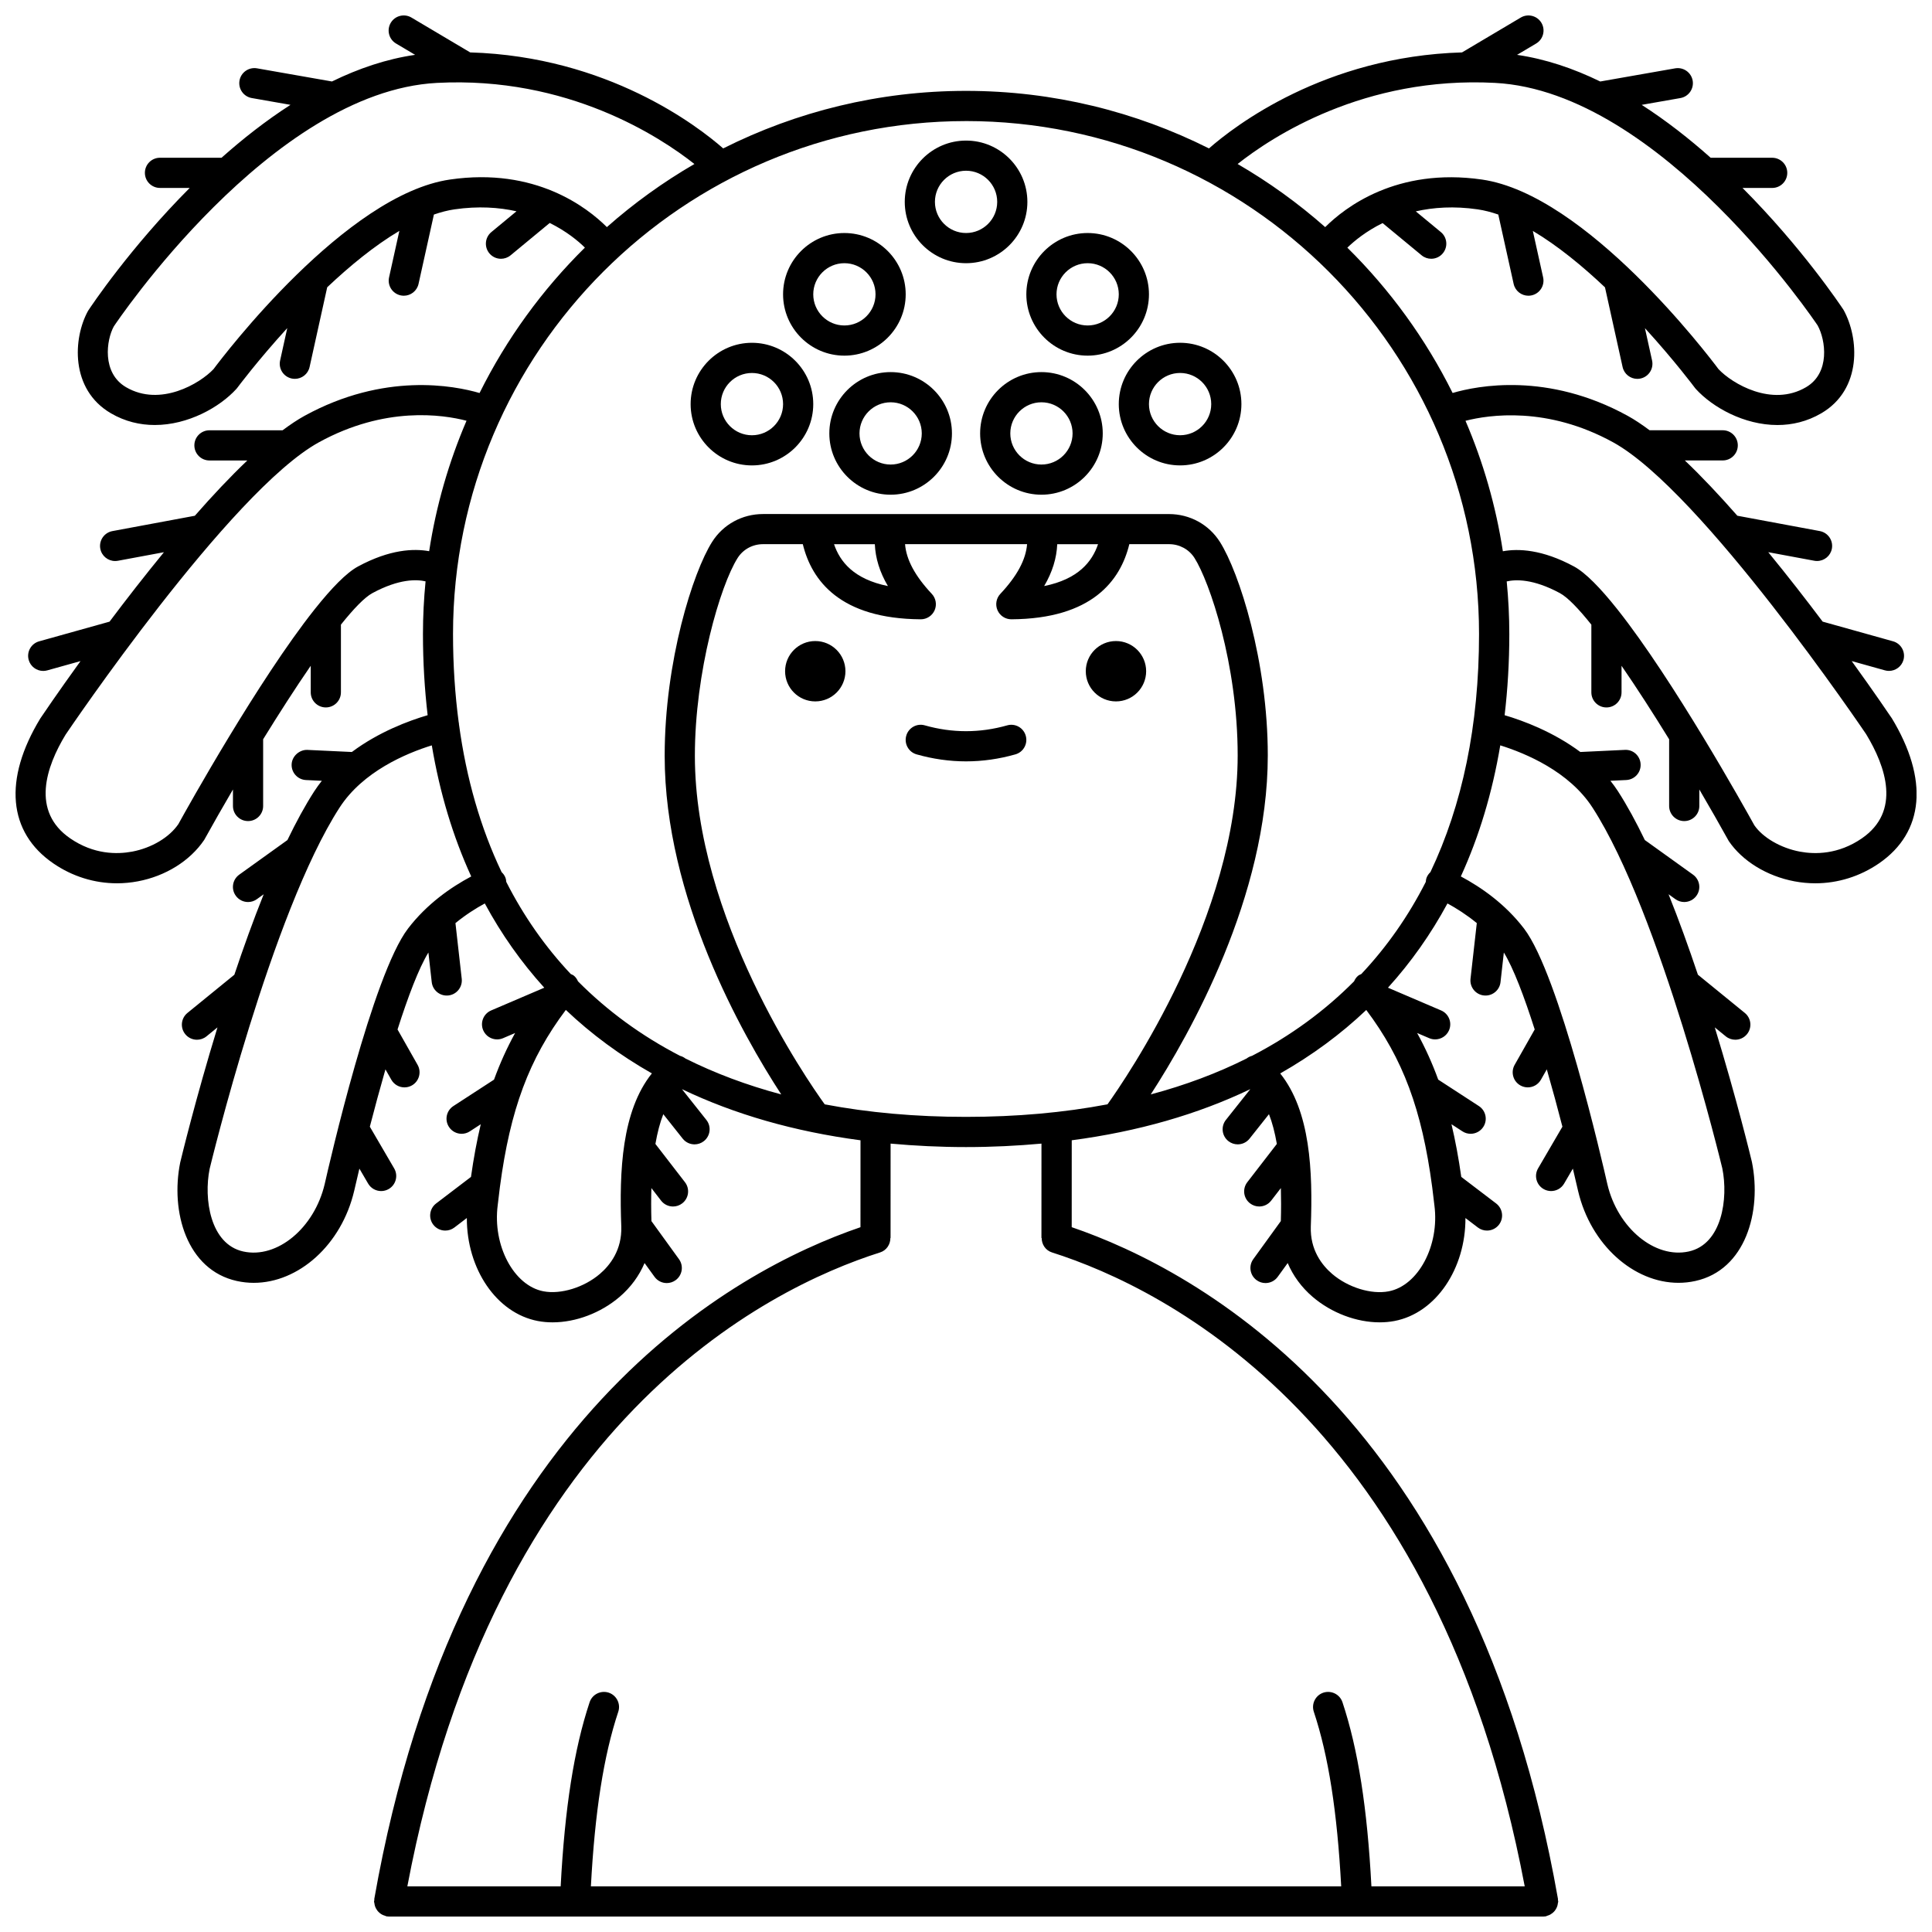 <?xml version="1.0" encoding="UTF-8"?>
<!-- Uploaded to: SVG Repo, www.svgrepo.com, Generator: SVG Repo Mixer Tools -->
<svg width="800px" height="800px" version="1.1" viewBox="144 144 512 512" xmlns="http://www.w3.org/2000/svg">
 <defs>
  <clipPath id="a">
   <path d="m148.09 148.09h503.81v503.81h-503.81z"/>
  </clipPath>
 </defs>
 <path d="m447.74 321.88c0 4.418-3.582 8-8 8-4.414 0-7.996-3.582-7.996-8 0-4.414 3.582-7.996 7.996-7.996 4.418 0 8 3.582 8 7.996"/>
 <path d="m368.05 321.88c0 4.418-3.582 8-7.996 8-4.418 0-7.996-3.582-7.996-8 0-4.414 3.578-7.996 7.996-7.996 4.414 0 7.996 3.582 7.996 7.996"/>
 <path d="m410.91 336.23c-7.25 2.055-14.566 2.055-21.812 0-2.109-0.621-4.34 0.625-4.934 2.754-0.602 2.125 0.633 4.336 2.754 4.934 4.336 1.23 8.738 1.852 13.082 1.852 4.348 0 8.75-0.621 13.082-1.852 2.125-0.602 3.359-2.812 2.754-4.934-0.59-2.125-2.812-3.367-4.926-2.754z"/>
 <path d="m380.03 242.61c-8.961 0-16.25 7.289-16.25 16.246s7.289 16.246 16.25 16.246c8.957 0 16.246-7.289 16.246-16.246s-7.289-16.246-16.246-16.246zm0 24.5c-4.555 0-8.254-3.703-8.254-8.25s3.703-8.25 8.254-8.25c4.551 0 8.25 3.703 8.25 8.25-0.004 4.547-3.699 8.25-8.25 8.25z"/>
 <path d="m367.77 238.25c8.961 0 16.25-7.289 16.25-16.25 0-8.957-7.289-16.246-16.25-16.246-8.957 0-16.246 7.289-16.246 16.246 0 8.961 7.289 16.25 16.246 16.25zm0-24.5c4.555 0 8.254 3.703 8.254 8.25 0 4.555-3.703 8.254-8.254 8.254s-8.25-3.703-8.25-8.254c0.004-4.547 3.703-8.25 8.25-8.25z"/>
 <path d="m343.27 267.34c8.961 0 16.25-7.289 16.25-16.246 0-8.961-7.289-16.25-16.25-16.25-8.957 0-16.246 7.289-16.246 16.25-0.004 8.957 7.285 16.246 16.246 16.246zm0-24.496c4.555 0 8.254 3.703 8.254 8.254 0 4.551-3.703 8.25-8.254 8.25-4.551 0-8.25-3.703-8.25-8.25-0.004-4.559 3.699-8.254 8.25-8.254z"/>
 <path d="m419.99 242.61c-8.957 0-16.246 7.289-16.246 16.246s7.289 16.246 16.246 16.246c8.961 0 16.25-7.289 16.25-16.246s-7.289-16.246-16.25-16.246zm0 24.5c-4.551 0-8.25-3.703-8.25-8.25s3.703-8.25 8.25-8.25c4.555 0 8.254 3.703 8.254 8.25-0.004 4.547-3.699 8.25-8.254 8.25z"/>
 <path d="m432.24 238.25c8.957 0 16.246-7.289 16.246-16.25 0-8.957-7.289-16.246-16.246-16.246-8.961 0-16.25 7.289-16.25 16.246 0 8.961 7.289 16.25 16.25 16.25zm0-24.5c4.551 0 8.25 3.703 8.25 8.25 0 4.555-3.703 8.254-8.25 8.254-4.555 0-8.254-3.703-8.254-8.254 0-4.547 3.703-8.25 8.254-8.25z"/>
 <path d="m440.49 251.09c0 8.957 7.289 16.246 16.25 16.246 8.957 0 16.246-7.289 16.246-16.246 0-8.961-7.289-16.25-16.246-16.25-8.961 0-16.25 7.289-16.25 16.25zm16.25-8.25c4.551 0 8.25 3.703 8.25 8.254 0 4.551-3.703 8.25-8.25 8.25-4.555 0-8.254-3.703-8.254-8.25 0-4.559 3.703-8.254 8.254-8.254z"/>
 <path d="m400.02 213.75c8.957 0 16.246-7.289 16.246-16.246 0-8.961-7.289-16.25-16.246-16.25-8.961 0-16.25 7.289-16.25 16.25-0.004 8.957 7.289 16.246 16.25 16.246zm0-24.504c4.551 0 8.25 3.703 8.25 8.254 0 4.551-3.703 8.25-8.25 8.25-4.555 0-8.254-3.703-8.254-8.25-0.004-4.551 3.699-8.254 8.254-8.254z"/>
 <g clip-path="url(#a)">
  <path d="m645.27 334.23c-0.527-0.785-4.535-6.711-10.555-15.043l8.797 2.461c0.363 0.102 0.723 0.148 1.082 0.148 1.746 0 3.356-1.156 3.848-2.918 0.59-2.129-0.648-4.336-2.769-4.926l-18.652-5.215c-4.383-5.832-9.293-12.152-14.418-18.402l12.203 2.269c0.246 0.043 0.492 0.066 0.734 0.066 1.891 0 3.57-1.344 3.926-3.266 0.402-2.172-1.031-4.254-3.203-4.664l-21.848-4.066c-4.668-5.312-9.371-10.324-13.918-14.652h10.039c2.211 0 4-1.789 4-4 0-2.211-1.789-4-4-4h-19.379c-2.016-1.504-3.965-2.812-5.812-3.828-21.199-11.641-39.781-7.988-46.387-6.051-7.141-14.355-16.598-27.359-27.898-38.508 1.805-1.75 4.902-4.324 9.344-6.516l10.34 8.543c0.746 0.617 1.648 0.914 2.543 0.914 1.152 0 2.297-0.496 3.082-1.453 1.41-1.703 1.168-4.223-0.535-5.625l-6.637-5.484c4.66-1.055 10.113-1.445 16.406-0.531 1.789 0.262 3.609 0.738 5.457 1.375l4.07 18.375c0.414 1.867 2.066 3.137 3.902 3.137 0.285 0 0.578-0.031 0.867-0.094 2.16-0.48 3.519-2.609 3.043-4.766l-2.727-12.312c6.582 3.906 13.164 9.32 19.121 14.953l4.668 21.117c0.414 1.867 2.066 3.137 3.902 3.137 0.285 0 0.578-0.031 0.867-0.094 2.156-0.477 3.519-2.609 3.043-4.766l-1.895-8.582c7.844 8.598 13.098 15.625 13.227 15.801 0.082 0.109 0.168 0.215 0.258 0.316 4.434 4.871 12.801 9.559 21.625 9.559 3.891 0 7.867-0.914 11.637-3.117 10.852-6.348 10.02-19.949 5.883-27.406-0.852-1.293-11.059-16.547-26.766-32.305h7.859c2.211 0 4-1.789 4-4 0-2.211-1.789-4-4-4h-16.301c-5.629-5.012-11.766-9.832-18.277-14.02l10.258-1.801c2.176-0.383 3.625-2.453 3.25-4.629-0.387-2.176-2.461-3.617-4.629-3.25l-19.867 3.488c-7.07-3.445-14.461-5.957-22.043-7.059l5.059-3.004c1.898-1.129 2.523-3.582 1.398-5.481-1.133-1.898-3.582-2.523-5.481-1.398l-15.562 9.234c-36.453 1.066-60.363 19.57-67.059 25.445-19.406-9.734-41.254-15.25-64.379-15.25-23.129 0-44.98 5.516-64.359 15.246-6.699-5.871-30.609-24.355-67.051-25.441l-15.57-9.238c-1.898-1.121-4.352-0.5-5.481 1.398-1.125 1.902-0.5 4.356 1.398 5.481l5.059 3.004c-7.582 1.094-14.969 3.609-22.039 7.059l-19.871-3.488c-2.168-0.367-4.25 1.074-4.629 3.25s1.074 4.25 3.25 4.629l10.262 1.801c-6.508 4.188-12.641 9.008-18.273 14.02h-16.312c-2.211 0-4 1.789-4 4 0 2.211 1.789 4 4 4h7.879c-15.746 15.801-26.012 31.152-26.941 32.57-3.977 7.191-4.809 20.793 6.039 27.141 3.769 2.207 7.75 3.117 11.641 3.117 8.824 0 17.191-4.691 21.625-9.559 0.09-0.102 0.176-0.207 0.258-0.316 0.129-0.172 5.383-7.211 13.23-15.809l-1.898 8.59c-0.477 2.156 0.887 4.289 3.043 4.766 0.293 0.062 0.582 0.094 0.867 0.094 1.836 0 3.488-1.266 3.902-3.137l4.668-21.129c5.957-5.629 12.535-11.043 19.121-14.945l-2.727 12.32c-0.477 2.156 0.883 4.285 3.043 4.766 0.289 0.062 0.582 0.094 0.867 0.094 1.836 0 3.488-1.266 3.902-3.137l4.07-18.375c1.848-0.637 3.672-1.117 5.457-1.375 6.32-0.91 11.781-0.527 16.43 0.512l-6.66 5.508c-1.703 1.406-1.941 3.922-0.535 5.625 0.789 0.957 1.93 1.453 3.082 1.453 0.895 0 1.797-0.301 2.543-0.914l10.375-8.578c4.457 2.203 7.555 4.785 9.324 6.531-11.309 11.156-20.773 24.168-27.918 38.535-6.715-1.965-25.242-5.555-46.387 6.047-1.848 1.016-3.797 2.324-5.812 3.828h-19.379c-2.211 0-4 1.789-4 4 0 2.211 1.789 4 4 4h10.039c-4.547 4.324-9.254 9.336-13.914 14.652l-21.852 4.066c-2.172 0.406-3.602 2.492-3.203 4.664 0.359 1.922 2.039 3.266 3.926 3.266 0.242 0 0.488-0.023 0.734-0.066l12.207-2.269c-5.121 6.246-10.027 12.562-14.414 18.402l-18.66 5.215c-2.125 0.59-3.367 2.801-2.769 4.926 0.492 1.762 2.098 2.918 3.848 2.918 0.359 0 0.719-0.047 1.082-0.148l8.805-2.461c-6.059 8.391-10.105 14.375-10.66 15.207-9.812 16.156-8.559 30.156 3.445 38.398 5.066 3.477 10.906 5.281 16.875 5.281 1.836 0 3.688-0.172 5.531-0.52 7.285-1.371 13.785-5.359 17.586-10.973 2.246-4.062 4.844-8.617 7.621-13.367v4.371c0 2.211 1.789 4 4 4 2.211 0 4-1.789 4-4v-17.68c4.215-6.836 8.535-13.555 12.613-19.48v7.043c0 2.211 1.789 4 4 4 2.211 0 4-1.789 4-4v-17.941c3.371-4.211 6.273-7.242 8.344-8.355 7.137-3.856 11.797-3.648 14.086-3.113-0.449 4.606-0.691 9.27-0.691 13.988 0 7.43 0.438 14.578 1.242 21.477-5.023 1.477-12.957 4.434-20.082 9.754l-11.777-0.555c-2.035-0.094-4.078 1.594-4.184 3.805-0.105 2.207 1.598 4.078 3.805 4.184l4.199 0.199c-0.703 0.887-1.375 1.812-2.004 2.777-2.426 3.758-4.809 8.145-7.117 12.93l-12.773 9.172c-1.797 1.289-2.207 3.785-0.914 5.582 0.781 1.086 2.008 1.668 3.25 1.668 0.809 0 1.625-0.242 2.328-0.75l1.824-1.309c-2.777 6.93-5.391 14.191-7.777 21.324l-12.438 10.133c-1.711 1.395-1.969 3.914-0.574 5.625 0.793 0.969 1.938 1.473 3.102 1.473 0.887 0 1.781-0.293 2.523-0.898l2.91-2.375c-5.809 18.973-9.535 34.398-9.871 35.785-2.641 13.051 1.727 28.496 15.012 31.422 1.492 0.328 2.988 0.488 4.477 0.488 11.863 0 23.242-10.043 26.613-24.371 0.375-1.66 0.848-3.68 1.379-5.898l2.316 3.965c0.742 1.273 2.082 1.984 3.453 1.984 0.684 0 1.379-0.176 2.012-0.547 1.91-1.113 2.551-3.562 1.434-5.465l-6.445-11.047c1.25-4.836 2.652-10.02 4.137-15.191l1.559 2.746c0.738 1.297 2.086 2.027 3.484 2.027 0.668 0 1.344-0.168 1.969-0.52 1.918-1.086 2.594-3.531 1.508-5.449l-5.316-9.379c2.781-8.703 5.644-16.27 8.18-20.391l0.883 7.852c0.23 2.043 1.961 3.551 3.969 3.551 0.148 0 0.301-0.008 0.453-0.023 2.195-0.25 3.769-2.231 3.527-4.422l-1.664-14.754c2.699-2.211 5.434-3.938 7.777-5.207 4.41 8.164 9.676 15.617 15.762 22.328l-14.082 6.027c-2.031 0.867-2.973 3.219-2.102 5.25 0.652 1.516 2.129 2.422 3.68 2.422 0.527 0 1.059-0.102 1.574-0.32l3.203-1.371c-2.156 3.914-4.004 8-5.59 12.355l-10.77 7c-1.852 1.203-2.379 3.68-1.172 5.531 0.766 1.18 2.047 1.82 3.356 1.82 0.746 0 1.504-0.207 2.176-0.648l2.898-1.883c-1.031 4.34-1.891 8.969-2.594 13.957l-9.246 7.043c-1.75 1.34-2.09 3.852-0.754 5.606 0.789 1.031 1.98 1.574 3.188 1.574 0.844 0 1.695-0.266 2.418-0.816l3.297-2.516c-0.039 13.406 7.789 25.195 18.82 27.297 1.258 0.238 2.57 0.355 3.902 0.355 6.117 0 12.746-2.461 17.758-6.75 2.977-2.547 5.191-5.598 6.617-8.965l2.641 3.648c0.781 1.082 2.004 1.656 3.242 1.656 0.812 0 1.633-0.246 2.34-0.758 1.793-1.293 2.191-3.789 0.895-5.582l-7.297-10.082c-0.098-3.141-0.09-6.027-0.012-8.75l2.57 3.328c0.785 1.02 1.969 1.555 3.168 1.555 0.852 0 1.715-0.273 2.438-0.836 1.75-1.348 2.07-3.859 0.719-5.606l-7.828-10.137c0.52-2.977 1.195-5.621 2.09-7.883l5.144 6.484c0.789 0.992 1.957 1.512 3.137 1.512 0.871 0 1.746-0.285 2.484-0.867 1.73-1.375 2.019-3.891 0.645-5.617l-6.465-8.148c13.902 6.66 29.734 11.227 47.316 13.551l-0.008 23.035c-33.367 11.398-106.42 50.594-128.84 178-0.02 0.105 0.016 0.199 0.008 0.305-0.012 0.133-0.078 0.246-0.078 0.387 0 0.176 0.078 0.328 0.102 0.5 0.031 0.234 0.066 0.461 0.137 0.684 0.09 0.281 0.203 0.531 0.348 0.781 0.113 0.191 0.223 0.367 0.363 0.539 0.184 0.223 0.383 0.41 0.613 0.59 0.18 0.141 0.355 0.27 0.559 0.375 0.246 0.137 0.508 0.227 0.785 0.309 0.145 0.043 0.262 0.137 0.41 0.16 0.223 0.035 0.449 0.055 0.668 0.055 0.004 0 0.008 0.004 0.012 0.004h305.83c0.004 0 0.008-0.004 0.012-0.004 0.219 0 0.445-0.02 0.668-0.055 0.152-0.027 0.27-0.121 0.41-0.16 0.277-0.078 0.535-0.172 0.785-0.309 0.203-0.113 0.379-0.234 0.559-0.375 0.227-0.18 0.43-0.367 0.613-0.59 0.141-0.172 0.25-0.348 0.363-0.539 0.145-0.246 0.262-0.5 0.348-0.781 0.07-0.223 0.109-0.449 0.137-0.684 0.023-0.172 0.102-0.32 0.102-0.5 0-0.137-0.062-0.25-0.078-0.387-0.012-0.105 0.027-0.199 0.008-0.305-22.418-127.4-95.504-166.61-128.86-178.01l0.008-23.027c17.586-2.32 33.418-6.887 47.32-13.551l-6.465 8.148c-1.375 1.73-1.082 4.246 0.645 5.617 0.738 0.582 1.613 0.867 2.484 0.867 1.18 0 2.348-0.52 3.137-1.512l5.144-6.484c0.891 2.254 1.57 4.906 2.09 7.883l-7.828 10.137c-1.352 1.75-1.031 4.258 0.719 5.606 0.727 0.562 1.586 0.836 2.438 0.836 1.199 0 2.383-0.535 3.168-1.555l2.57-3.328c0.074 2.723 0.082 5.609-0.012 8.75l-7.297 10.082c-1.297 1.789-0.898 4.285 0.895 5.582 0.707 0.516 1.527 0.758 2.34 0.758 1.238 0 2.461-0.574 3.242-1.656l2.641-3.648c1.426 3.367 3.644 6.418 6.617 8.965 5.012 4.289 11.641 6.75 17.758 6.75 1.332 0 2.641-0.117 3.906-0.355 11.043-2.102 18.875-13.918 18.824-27.289l3.289 2.508c0.727 0.551 1.578 0.816 2.418 0.816 1.207 0 2.398-0.543 3.188-1.574 1.336-1.754 0.996-4.266-0.754-5.606l-9.246-7.043c-0.707-4.992-1.566-9.625-2.598-13.961l2.902 1.887c0.672 0.441 1.426 0.648 2.176 0.648 1.309 0 2.586-0.641 3.356-1.82 1.207-1.852 0.68-4.328-1.172-5.531l-10.773-7.004c-1.586-4.356-3.434-8.441-5.59-12.352l3.203 1.371c0.516 0.219 1.047 0.32 1.574 0.32 1.551 0 3.027-0.91 3.68-2.422 0.867-2.031-0.074-4.383-2.102-5.25l-14.082-6.027c6.086-6.711 11.352-14.168 15.766-22.328 2.344 1.266 5.074 2.996 7.773 5.207l-1.664 14.754c-0.246 2.195 1.332 4.176 3.527 4.422 0.152 0.016 0.305 0.023 0.453 0.023 2.008 0 3.742-1.508 3.969-3.551l0.883-7.852c2.535 4.121 5.398 11.688 8.18 20.391l-5.316 9.379c-1.086 1.918-0.414 4.363 1.508 5.449 0.625 0.352 1.301 0.52 1.969 0.52 1.395 0 2.746-0.73 3.484-2.027l1.559-2.746c1.488 5.172 2.891 10.352 4.137 15.191l-6.445 11.047c-1.113 1.906-0.473 4.356 1.434 5.465 0.633 0.371 1.328 0.547 2.012 0.547 1.375 0 2.715-0.711 3.453-1.984l2.316-3.965c0.535 2.234 1.012 4.266 1.387 5.934 3.367 14.293 14.746 24.332 26.602 24.332 1.492 0 2.992-0.16 4.481-0.488 13.281-2.922 17.648-18.375 14.977-31.562-0.316-1.32-4.035-16.703-9.836-35.641l2.91 2.371c0.742 0.605 1.637 0.898 2.523 0.898 1.164 0 2.312-0.504 3.102-1.473 1.395-1.715 1.137-4.234-0.574-5.625l-12.434-10.133c-2.391-7.129-5-14.395-7.781-21.324l1.824 1.309c0.707 0.508 1.52 0.75 2.328 0.75 1.246 0 2.473-0.578 3.25-1.668 1.289-1.793 0.879-4.289-0.914-5.582l-12.773-9.172c-2.309-4.785-4.691-9.172-7.117-12.93-0.629-0.973-1.301-1.891-2.004-2.777l4.199-0.199c2.207-0.105 3.914-1.977 3.805-4.184-0.102-2.207-1.953-3.93-4.184-3.805l-11.793 0.559c-7.148-5.324-15.109-8.289-20.062-9.75 0.809-6.898 1.242-14.051 1.242-21.48 0-4.715-0.242-9.371-0.688-13.973 2.332-0.539 6.977-0.734 14.086 3.098 2.07 1.117 4.973 4.144 8.344 8.359v17.941c0 2.211 1.789 4 4 4s4-1.789 4-4v-7.039c4.074 5.918 8.398 12.633 12.613 19.477v17.676c0 2.211 1.789 4 4 4 2.211 0 4-1.789 4-4v-4.379c2.844 4.856 5.5 9.516 7.812 13.688 3.606 5.301 10.109 9.289 17.398 10.66 1.844 0.348 3.695 0.52 5.531 0.52 5.965 0 11.809-1.809 16.875-5.281 11.984-8.254 13.242-22.25 3.332-38.57zm-105.04-168.26c44.027 2.324 85.215 63.918 85.465 64.277 2.121 3.836 3.398 12.574-3.082 16.367-9.07 5.332-19.602-0.977-23.184-4.785-2.684-3.59-35.062-46.25-62.684-50.246-22.617-3.266-36.344 7.41-41.555 12.605-7.141-6.309-14.914-11.914-23.207-16.727 9.023-7.148 33.5-23.34 68.246-21.492zm-276.96 25.605c-27.621 3.996-60 46.656-62.684 50.246-3.582 3.812-14.109 10.102-23.188 4.785-6.477-3.789-5.203-12.531-3.242-16.098 0.41-0.621 41.602-62.219 85.629-64.539 34.695-1.824 59.203 14.355 68.242 21.492-8.289 4.809-16.059 10.41-23.199 16.723-5.219-5.207-18.961-15.895-41.559-12.609zm136.74-15.492c74.965 0 135.95 60.984 135.95 135.95 0 24.219-4.43 45.336-12.887 63.09-0.383 0.355-0.707 0.789-0.938 1.297-0.191 0.426-0.262 0.867-0.297 1.309-4.613 9.078-10.328 17.227-17.086 24.406-0.285 0.137-0.574 0.23-0.832 0.441-0.5 0.41-0.836 0.934-1.078 1.488-7.746 7.801-16.766 14.418-27.043 19.742-0.523 0.133-1 0.371-1.441 0.711-7.781 3.898-16.262 7.074-25.398 9.516 10.371-15.992 31.016-52.512 31.016-89.824 0-24.953-7.574-48.531-12.691-56.605-2.926-4.613-7.969-7.371-13.484-7.371l-107.59-0.008c-5.516 0-10.555 2.75-13.488 7.375-5.074 8.004-12.578 31.566-12.578 56.715 0 37.551 20.52 73.793 30.891 89.715-9.133-2.441-17.609-5.617-25.395-9.52-0.434-0.332-0.898-0.566-1.414-0.699-10.285-5.32-19.305-11.945-27.055-19.75-0.242-0.555-0.578-1.074-1.078-1.488-0.25-0.207-0.547-0.305-0.832-0.441-6.762-7.18-12.477-15.332-17.09-24.406-0.035-0.438-0.105-0.875-0.297-1.301-0.227-0.508-0.551-0.941-0.938-1.297-5.559-11.664-9.363-24.785-11.32-39.289-0.016-0.09 0.012-0.172-0.008-0.262-0.008-0.035-0.035-0.062-0.043-0.102-0.988-7.461-1.512-15.266-1.512-23.438 0.004-74.969 60.988-135.95 135.95-135.95zm0 263.9c-13.387 0-25.883-1.125-37.453-3.32-4.781-6.625-34.41-49.457-34.41-92.363 0-22.242 6.703-45.117 11.332-52.43 1.457-2.293 3.973-3.66 6.738-3.66h10.535c2.356 9.691 9.926 19.773 31.238 19.91h0.027c1.586 0 3.031-0.941 3.668-2.398 0.637-1.469 0.344-3.176-0.75-4.34-4.445-4.734-6.766-9.074-7.086-13.172h32.336c-0.32 4.098-2.641 8.438-7.086 13.172-1.094 1.164-1.391 2.871-0.75 4.34 0.637 1.457 2.078 2.398 3.668 2.398h0.027c21.312-0.137 28.887-10.215 31.238-19.91h10.535c2.758 0 5.277 1.367 6.734 3.656 3.992 6.297 11.445 28.113 11.445 52.324 0 42.539-29.691 85.754-34.5 92.469-11.59 2.199-24.094 3.324-37.488 3.324zm-24.172-151.77c0.16 3.684 1.266 7.363 3.469 11.098-9.047-1.828-12.707-6.453-14.281-11.098zm48.34 0h10.816c-1.574 4.644-5.238 9.273-14.281 11.098 2.195-3.731 3.305-7.414 3.465-11.098zm-185.31 5.914c-3.074 1.66-7.012 5.742-11.309 11.125-0.105 0.102-0.168 0.219-0.262 0.328-14.734 18.59-33.512 52.242-36.023 56.809-2.402 3.531-7.098 6.328-12.258 7.301-4.043 0.75-10.168 0.773-16.395-3.5-10.465-7.18-6.398-19.004-1.242-27.496 0.434-0.645 43.625-64.574 67.145-77.488 17.52-9.621 32.762-7.352 39.109-5.703-4.676 10.902-8.051 22.488-9.902 34.57-4.07-0.738-10.426-0.508-18.863 4.055zm13.254 95.961c-9.363 12.242-20.809 62.09-22.074 67.699-2.742 11.66-12.602 19.852-21.578 17.871-8.812-1.938-10.504-14.051-8.918-21.887 0.16-0.676 16.387-67.805 34.434-95.746 6.176-9.562 17.621-14.375 24.445-16.496 2.109 12.586 5.617 24.191 10.449 34.738-5.387 2.863-11.754 7.273-16.758 13.82zm50.855 91.508c-4.195 3.594-10.367 5.492-14.961 4.613-7.856-1.496-13.523-12.141-12.113-22.863 0.176-1.598 0.363-3.156 0.562-4.676 0.008-0.055 0.016-0.109 0.023-0.164 2.711-20.461 7.727-33.918 17.461-46.867 6.762 6.43 14.391 12.039 22.805 16.824-7.996 9.977-8.656 25.895-8.109 40.578 0.203 6.195-2.969 10.246-5.668 12.555zm117.08-9.516c-0.004 1.699 1.023 3.285 2.731 3.828 30.125 9.574 102.01 45.098 125.28 168h-40.629c-1.09-20.727-3.535-36.355-7.672-48.801-0.699-2.094-2.961-3.215-5.059-2.535-2.094 0.699-3.231 2.957-2.535 5.059 3.883 11.672 6.195 26.504 7.258 46.277h-198.84c1.062-19.777 3.375-34.605 7.258-46.277 0.695-2.094-0.438-4.359-2.535-5.059-2.086-0.68-4.359 0.438-5.059 2.535-4.137 12.449-6.582 28.074-7.672 48.801h-40.633c23.281-122.94 95.156-158.44 125.28-168 1.707-0.539 2.734-2.129 2.731-3.828h0.047l0.008-25.012c6.457 0.586 13.105 0.918 19.992 0.918 6.887 0 13.535-0.332 19.992-0.918l-0.008 25.016 0.066-0.004zm91.949 14.137c-4.613 0.883-10.773-1.023-14.965-4.613-2.699-2.312-5.875-6.367-5.664-12.539 0.547-14.695-0.117-30.613-8.109-40.59 8.414-4.785 16.043-10.391 22.805-16.82 9.727 12.934 14.738 26.383 17.461 46.867 0.008 0.055 0.016 0.109 0.023 0.164 0.203 1.543 0.395 3.125 0.574 4.754 1.395 10.637-4.273 21.281-12.125 22.777zm54.023-128.2c18.051 27.93 34.273 95.07 34.402 95.609 1.617 7.977-0.074 20.086-8.887 22.027-8.984 1.98-18.84-6.211-21.574-17.828-1.273-5.644-12.719-55.496-22.078-67.734-5.004-6.547-11.371-10.957-16.754-13.828 4.828-10.547 8.336-22.152 10.449-34.738 6.758 2.113 18.277 6.941 24.441 16.492zm71.355 8.176c-6.231 4.269-12.355 4.25-16.395 3.5-5.16-0.973-9.859-3.769-12.07-6.988-2.66-4.809-21.465-38.508-36.207-57.113-0.094-0.113-0.16-0.234-0.27-0.34-4.293-5.383-8.234-9.465-11.305-11.125-8.426-4.551-14.781-4.781-18.863-4.039-1.855-12.082-5.231-23.672-9.902-34.574 6.289-1.605 21.66-3.891 39.109 5.695 23.508 12.906 66.711 76.844 67.047 77.328 5.254 8.652 9.32 20.477-1.145 27.656z"/>
 </g>
</svg>